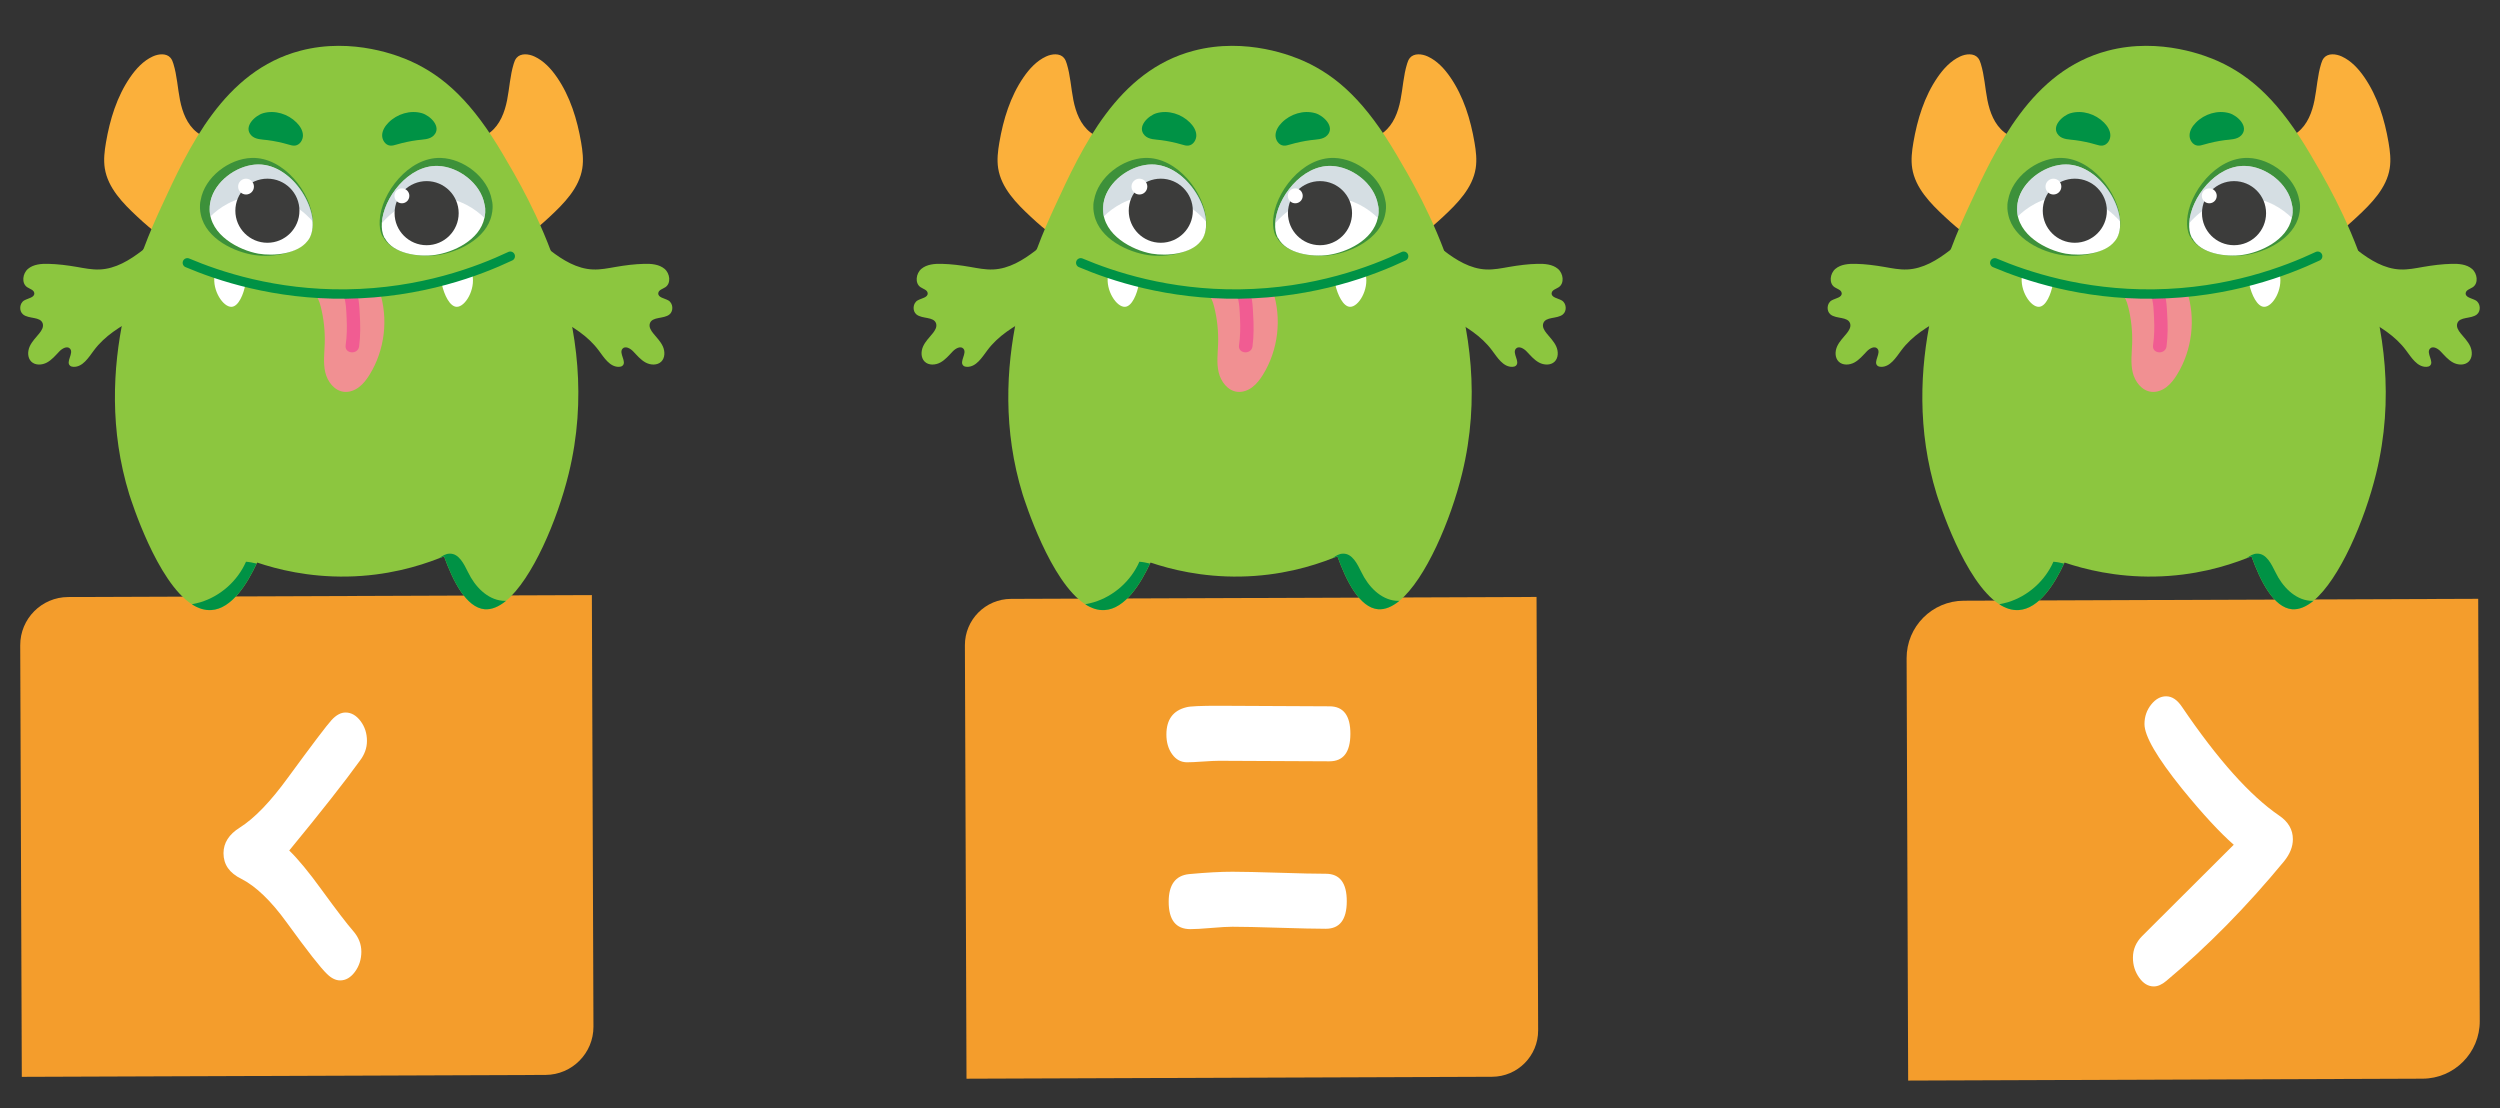 <?xml version="1.0" encoding="utf-8"?>
<!-- Generator: Adobe Illustrator 22.0.1, SVG Export Plug-In . SVG Version: 6.00 Build 0)  -->
<svg version="1.1" id="Слой_1" xmlns="http://www.w3.org/2000/svg" xmlns:xlink="http://www.w3.org/1999/xlink" x="0px" y="0px"
	 viewBox="0 0 200 88.667" style="enable-background:new 0 0 200 88.667;" xml:space="preserve">
<rect x="0" y="0" width="200" height="88.667" fill="#333333" stroke="none"/>
<style type="text/css">
	.st0{fill:#FBB03B;}
	.st1{fill:#A2C63F;}
	.st2{fill:#F49D2C;}
	.st3{fill:#FFFFFF;}
	.st4{fill:#8CC63F;}
	.st5{fill:#F19092;}
	.st6{fill:#F15C92;}
	.st7{fill:none;stroke:#009245;stroke-width:0.75;stroke-linecap:round;stroke-miterlimit:10;}
	.st8{fill:#009245;}
	.st9{opacity:0.56;fill:#006837;enable-background:new    ;}
	.st10{opacity:0.54;fill:#B2C3CC;enable-background:new    ;}
	.st11{fill:#3C3C3B;}
	.st12{fill:#A67C52;}
	.st13{fill:#39B54A;}
	.st14{fill:#8C6239;}
	.st15{fill:#F7931E;}
	.st16{fill:#F15A24;}
	.st17{fill:#009F46;}
	.st18{fill:#33AB64;}
	.st19{fill:#60B77E;}
	.st20{fill:#BDDDC5;}
	.st21{fill:#EB604E;}
	.st22{fill:#E95241;}
	.st23{fill:#EE7870;}
	.st24{fill:#FFBFA6;}
	.st25{fill:#1D70B7;}
	.st26{fill:#1D1D1B;}
	.st27{fill:#EA8696;}
	.st28{opacity:0.3;fill:#E84E1B;enable-background:new    ;}
	.st29{fill:none;stroke:#E2886D;stroke-width:0.25;stroke-linecap:round;stroke-linejoin:round;stroke-miterlimit:10;}
	.st30{opacity:0.47;fill:#E59D88;enable-background:new    ;}
	.st31{fill:#29ABE2;}
	.st32{fill:#999999;}
	.st33{fill:#006837;}
	.st34{opacity:0.47;fill:#DFAEFF;enable-background:new    ;}
	.st35{fill:#DFAEFF;}
	.st36{fill:#633CCE;}
	.st37{fill:#FFE077;}
	.st38{fill:#86EAEF;}
	.st39{fill:#F283E5;}
	.st40{fill:#951B81;}
	.st41{fill:#00A99D;}
	.st42{fill:#662D91;}
	.st43{opacity:0.47;fill:#FBB03B;enable-background:new    ;}
	.st44{fill:#B4DEEF;}
	.st45{fill:#89BECE;}
	.st46{fill:#D0EEF7;}
	.st47{fill:#77C08E;}
	.st48{fill:#FDF3D0;}
	.st49{fill:#F6E3A3;}
	.st50{fill:#96D0C6;}
	.st51{fill:#47B068;}
	.st52{fill:#E1B99B;}
	.st53{fill:#D1996F;}
	.st54{fill:#4F5761;}
	.st55{fill:#95C11F;}
	.st56{fill:#FBC298;}
	.st57{fill:#ED4524;}
	.st58{fill:#EF714B;}
	.st59{opacity:0.61;fill:#D08700;enable-background:new    ;}
	.st60{opacity:0.47;fill:#F15A24;enable-background:new    ;}
	.st61{fill:#8DC971;}
	.st62{fill:#7FB762;}
	.st63{fill:#9AD880;}
	.st64{fill:#B2B2B2;}
	.st65{fill:#E0E0E0;}
	.st66{fill:#B2E59C;}
	.st67{fill:#B38A82;}
	.st68{opacity:0.1;enable-background:new    ;}
	.st69{fill:#D9809C;}
	.st70{fill:#D17597;}
	.st71{fill:#E4A2B7;}
	.st72{fill:#DD8EAB;}
	.st73{fill:#F27281;}
	.st74{fill:#464D59;}
	.st75{fill:#EACFA2;}
	.st76{fill:#754C24;}
	.st77{fill:#006D62;}
	.st78{fill:none;stroke:#006D62;stroke-linecap:round;stroke-miterlimit:10;}
	.st79{fill:#FFABE2;}
	.st80{fill:#B8786C;}
	.st81{fill:#914B3B;}
	.st82{fill:#35A155;}
	.st83{fill:#79C08C;}
	.st84{fill:#73C12C;}
	.st85{fill:#B3B3B3;}
	.st86{fill:#B1B1B1;}
	.st87{fill:#9C9B9B;}
	.st88{fill:#868686;}
	.st89{fill:none;stroke:#868686;stroke-width:0.5;stroke-linecap:round;stroke-miterlimit:10;}
	.st90{fill:#FF6C96;}
	.st91{fill:none;stroke:#9C9B9B;stroke-width:0.25;stroke-linecap:round;stroke-miterlimit:10;}
	.st92{fill:url(#SVGID_1_);}
	.st93{fill:url(#SVGID_2_);}
	.st94{fill:url(#SVGID_3_);}
	.st95{fill:url(#SVGID_4_);}
	.st96{fill:none;stroke:#006633;stroke-linecap:round;stroke-miterlimit:10;}
	.st97{opacity:0.56;fill:#006633;enable-background:new    ;}
	.st98{fill:#F39200;}
	.st99{fill:url(#SVGID_5_);}
	.st100{fill:url(#SVGID_6_);}
	.st101{fill:url(#SVGID_7_);}
	.st102{fill:url(#SVGID_8_);}
	.st103{fill:url(#SVGID_9_);}
	.st104{fill:url(#SVGID_10_);}
	.st105{fill:url(#SVGID_11_);}
	.st106{fill:url(#SVGID_12_);}
	.st107{fill:url(#SVGID_13_);}
	.st108{fill:url(#SVGID_14_);}
	.st109{fill:url(#SVGID_15_);}
	.st110{fill:url(#SVGID_16_);}
	.st111{fill:#C7B299;}
	.st112{fill:#ED1C24;}
	.st113{fill:#0071BC;}
	.st114{fill:#838BC5;}
	.st115{fill:#BA9BC9;}
	.st116{fill:#6EEDB9;}
	.st117{opacity:0.27;fill:#D830E5;enable-background:new    ;}
	.st118{opacity:0.21;fill:#00FFFF;}
	.st119{fill:#E94E1B;}
	.st120{fill:#9A5ACC;}
	.st121{fill:#D60B52;}
	.st122{fill:#C17EED;}
	.st123{opacity:0.56;fill:#662483;enable-background:new    ;}
	.st124{fill:#E71D73;}
	.st125{fill:none;stroke:#662483;stroke-width:0.5;stroke-linecap:round;stroke-miterlimit:10;}
	.st126{fill:#F9B233;}
	.st127{opacity:0.35;fill:#E94E1B;enable-background:new    ;}
	.st128{fill:none;stroke:#E94E1B;stroke-width:0.5;stroke-linecap:round;stroke-miterlimit:10;}
	.st129{fill:#E6332A;}
	.st130{opacity:0.56;fill:#E94E1B;enable-background:new    ;}
	.st131{fill:#1D70B6;}
	.st132{fill:#2E3192;}
	.st133{fill:#2684C4;}
	.st134{fill:#313345;}
	.st135{fill:#C1272D;}
	.st136{fill:#E6393F;}
	.st137{fill:#93278F;}
	.st138{fill:#808080;}
	.st139{fill:#1C7499;}
	.st140{fill:#269BCF;}
	.st141{fill:#F4821F;}
	.st142{fill:#2187B3;}
	.st143{fill:#238FBD;}
	.st144{fill:#1F7FA8;}
	.st145{fill:#221806;}
	.st146{fill:#006885;}
	.st147{fill:#E6E7E8;}
	.st148{fill:#86B7C8;}
	.st149{fill:#91BFD0;}
	.st150{fill:#F7A439;}
	.st151{fill:#F79945;}
	.st152{fill:#404041;}
	.st153{fill:#F48245;}
	.st154{fill:#00ADEE;}
	.st155{fill:#0082B3;}
	.st156{fill:#784921;}
	.st157{fill:#25ABCF;}
	.st158{fill:none;stroke:#CCCCCC;stroke-width:0.5;stroke-linecap:round;stroke-miterlimit:10;}
	.st159{fill:#F29100;}
	.st160{fill:#8374C7;}
	.st161{fill:#D395E0;}
	.st162{fill:none;stroke:#3C3C3B;stroke-width:0.75;stroke-miterlimit:10;}
	.st163{fill:none;stroke:#3C3C3B;stroke-width:0.25;stroke-miterlimit:10;}
	.st164{fill:none;stroke:#3C3C3B;stroke-width:0.5;stroke-miterlimit:10;}
	.st165{fill:#C6C6C6;}
	.st166{fill:#DADADA;}
	.st167{fill:#ED1E79;}
	.st168{fill:#FF66AF;}
	.st169{fill:#D4145A;}
	.st170{opacity:0.35;fill:#006837;}
	.st171{fill:none;stroke:#662D91;stroke-width:2;stroke-miterlimit:10;}
	.st172{fill:none;stroke:#662D91;stroke-width:2;stroke-linejoin:round;stroke-miterlimit:10;}
	.st173{fill:none;stroke:#662D91;stroke-miterlimit:10;}
	.st174{fill:none;stroke:#662D91;stroke-linejoin:round;stroke-miterlimit:10;}
	.st175{opacity:0.33;fill:#662D91;}
</style>
<path class="st2" d="M43.639,85.994L1.744,86.148L1.618,51.626c-0.008-2.126,1.71-3.856,3.836-3.863l41.895-0.155
	l0.127,34.523C47.482,84.256,45.765,85.986,43.639,85.994z"/>
<g>
	<g>
		<path class="st3" d="M23.138,68.042c0.703,0.678,1.569,1.726,2.595,3.144c1.215,1.668,2.049,2.757,2.5,3.268
			s0.676,1.072,0.675,1.682c-0.001,0.61-0.172,1.146-0.512,1.607c-0.339,0.46-0.736,0.692-1.188,0.69
			c-0.352-0.001-0.703-0.175-1.054-0.522c-0.502-0.478-1.574-1.847-3.215-4.109c-1.253-1.732-2.463-2.897-3.63-3.493
			c-0.954-0.463-1.43-1.147-1.429-2.054c0.002-0.823,0.436-1.507,1.305-2.049c1.171-0.739,2.455-2.072,3.853-3.998
			c1.953-2.666,3.115-4.2,3.487-4.603c0.371-0.402,0.745-0.605,1.122-0.603c0.452,0,0.851,0.228,1.195,0.681
			c0.344,0.455,0.516,0.986,0.515,1.596c-0.001,0.561-0.19,1.087-0.568,1.581
			C27.578,62.538,25.695,64.932,23.138,68.042z"/>
	</g>
</g>
<path class="st2" d="M119.365,86.142l-42.045,0.155l-0.128-34.673c-0.007-2.043,1.643-3.706,3.686-3.713l42.045-0.155
	l0.128,34.673C123.058,84.472,121.409,86.135,119.365,86.142z"/>
<g>
	<g>
		<path class="st3" d="M97.557,56.462l8.801,0.043c1.119,0.002,1.677,0.737,1.673,2.204
			c-0.003,1.466-0.563,2.199-1.682,2.196l-8.82-0.042c-0.289-0-0.719,0.02-1.291,0.06
			c-0.572,0.04-0.996,0.06-1.273,0.06c-0.49-0.001-0.888-0.217-1.194-0.645
			c-0.308-0.429-0.46-0.957-0.459-1.583c0.002-1.187,0.531-1.91,1.588-2.172
			C95.175,56.499,96.061,56.459,97.557,56.462z M98.605,69.739c0.83,0.002,2.073,0.028,3.733,0.081
			c1.657,0.053,2.901,0.08,3.731,0.081c1.117,0.002,1.677,0.737,1.673,2.204c-0.003,1.467-0.565,2.199-1.682,2.197
			c-0.83-0.002-2.074-0.029-3.732-0.081c-1.658-0.053-2.902-0.08-3.732-0.081c-0.377-0.001-0.942,0.031-1.696,0.096
			c-0.754,0.065-1.312,0.096-1.677,0.095c-1.156-0.003-1.732-0.737-1.729-2.204c0.003-1.352,0.545-2.083,1.625-2.198
			C96.513,69.801,97.674,69.737,98.605,69.739z"/>
	</g>
</g>
<path class="st2" d="M193.806,86.294l-41.153,0.152l-0.124-33.781c-0.009-2.536,2.039-4.598,4.574-4.608l41.153-0.152
	l0.124,33.781C198.39,84.222,196.342,86.284,193.806,86.294z"/>
<g>
	<g>
		<path class="st3" d="M183.43,67.145c-0.001,0.593-0.235,1.177-0.7,1.753c-2.999,3.636-6.14,6.827-9.424,9.573
			c-0.352,0.296-0.685,0.443-0.999,0.443c-0.452-0-0.845-0.236-1.176-0.707c-0.333-0.471-0.498-1.002-0.496-1.596
			c0.001-0.658,0.246-1.234,0.738-1.728l7.327-7.304c-1.116-0.973-2.495-2.468-4.136-4.482
			c-2.005-2.493-3.008-4.216-3.006-5.172c0.002-0.594,0.179-1.112,0.532-1.556c0.352-0.444,0.756-0.667,1.207-0.665
			c0.465,0.001,0.886,0.282,1.261,0.843c2.856,4.208,5.445,7.106,7.767,8.692
			C183.062,65.736,183.432,66.371,183.43,67.145z"/>
	</g>
</g>
<g>
	<path class="st0" d="M110.691,10.58c0.778-0.608,1.155-1.598,1.347-2.567s0.238-1.968,0.529-2.912
		c0.051-0.168,0.113-0.337,0.227-0.471c0.332-0.392,0.962-0.328,1.429-0.112c0.75,0.347,1.332,0.978,1.801,1.659
		c1.061,1.542,1.623,3.378,1.938,5.224c0.117,0.682,0.201,1.381,0.093,2.064c-0.248,1.574-1.454,2.804-2.622,3.888
		c-1.145,1.064-2.412,2.149-3.959,2.365c-0.463,0.064-0.945,0.045-1.38-0.125
		c-0.453-0.176-0.83-0.506-1.146-0.876c-1.304-1.529-1.54-3.601-1.626-5.532
		c-0.03-0.688-0.14-1.31,0.573-1.634C108.819,11.133,109.841,11.243,110.691,10.58z"/>
	<path class="st0" d="M87.218,10.58c-0.778-0.608-1.155-1.598-1.347-2.567s-0.238-1.968-0.529-2.912
		c-0.051-0.168-0.113-0.337-0.227-0.471c-0.332-0.392-0.962-0.328-1.429-0.112
		c-0.75,0.347-1.332,0.978-1.801,1.659c-1.061,1.542-1.623,3.378-1.938,5.224
		c-0.117,0.682-0.201,1.381-0.093,2.064c0.248,1.574,1.454,2.804,2.622,3.888c1.144,1.064,2.412,2.149,3.959,2.365
		c0.463,0.064,0.945,0.045,1.38-0.125c0.453-0.176,0.83-0.506,1.146-0.876c1.304-1.529,1.54-3.601,1.626-5.532
		c0.03-0.688,0.14-1.31-0.573-1.634C89.09,11.133,88.068,11.243,87.218,10.58z"/>
	<path class="st4" d="M116.965,37.896c-0.905,3.715-2.919,8.443-5.018,10.177c-0.57,0.463-1.142,0.711-1.702,0.668
		c-1.475-0.129-2.542-2.261-3.252-4.232c-0.119,0.054-0.247,0.097-0.388,0.15
		c-1.648,0.646-4.189,1.411-7.366,1.465c-3.102,0.054-5.6-0.582-7.194-1.119c-0.011,0.033-0.021,0.054-0.043,0.086
		c-0.743,1.583-1.981,3.619-3.629,3.716c-0.539,0.033-1.055-0.14-1.551-0.463c-2.8-1.809-4.847-8.293-5.008-8.788
		c-3.187-10.338,1.109-19.848,2.553-22.992c2.197-4.76,5.018-10.899,11.125-12.504
		c4.244-1.119,8.023,0.473,8.799,0.819c2.746,1.228,4.987,3.339,7.42,7.474
		C113.552,15.506,119.927,25.845,116.965,37.896z"/>
	<path class="st4" d="M79.441,21.558c-0.612,0.025-1.22-0.1-1.825-0.205c-0.756-0.131-1.517-0.227-2.283-0.246
		c-0.569-0.014-1.184,0.034-1.62,0.399c-0.436,0.365-0.541,1.153-0.069,1.469c0.213,0.142,0.539,0.216,0.569,0.471
		c0.042,0.354-0.489,0.409-0.8,0.584c-0.386,0.217-0.441,0.846-0.097,1.125c0.468,0.381,1.396,0.152,1.573,0.729
		c0.084,0.274-0.089,0.556-0.269,0.778c-0.275,0.338-0.592,0.652-0.772,1.048c-0.18,0.397-0.185,0.914,0.126,1.22
		c0.32,0.314,0.858,0.284,1.252,0.071c0.394-0.213,0.686-0.57,0.997-0.893c0.227-0.237,0.625-0.46,0.847-0.217
		c0.329,0.359-0.365,1.058,0.009,1.369c0.078,0.065,0.184,0.085,0.287,0.087c0.727,0.013,1.185-0.737,1.619-1.32
		c0.857-1.155,2.12-1.933,3.395-2.598c0.587-0.307,1.19-0.598,1.698-1.02c0.51-0.422,0.926-0.999,1.006-1.657
		c0.081-0.657-0.246-1.385-0.857-1.637c-0.169-0.07-0.366-0.111-0.475-0.258c-0.283-0.383,0.246-0.764,0.209-1.143
		c-0.076-0.772-0.796,0.081-1.116,0.328C81.854,20.805,80.725,21.506,79.441,21.558z"/>
	<path class="st5" d="M96.531,23.426c0.344,0.252,0.493,0.688,0.598,1.101c0.245,0.969,0.353,1.972,0.32,2.971
		c-0.025,0.764-0.132,1.54,0.043,2.285s0.723,1.47,1.481,1.562c0.434,0.052,0.875-0.112,1.222-0.378
		c0.348-0.264,0.614-0.623,0.844-0.994c1.221-1.973,1.518-4.491,0.79-6.695"/>
	<path class="st4" d="M118.904,21.558c0.612,0.025,1.22-0.1,1.825-0.205c0.756-0.131,1.517-0.227,2.283-0.246
		c0.569-0.014,1.184,0.034,1.62,0.399c0.436,0.365,0.541,1.153,0.069,1.469c-0.213,0.142-0.539,0.216-0.569,0.471
		c-0.042,0.354,0.489,0.409,0.8,0.584c0.386,0.217,0.441,0.846,0.097,1.125c-0.468,0.381-1.396,0.152-1.573,0.729
		c-0.084,0.274,0.089,0.556,0.269,0.778c0.275,0.338,0.592,0.652,0.772,1.048c0.18,0.397,0.185,0.914-0.126,1.22
		c-0.32,0.314-0.858,0.284-1.252,0.071c-0.394-0.213-0.686-0.57-0.997-0.893
		c-0.227-0.237-0.625-0.46-0.847-0.217c-0.329,0.359,0.365,1.058-0.009,1.369
		c-0.078,0.065-0.184,0.085-0.287,0.087c-0.727,0.013-1.185-0.737-1.619-1.32
		c-0.857-1.155-2.12-1.933-3.395-2.598c-0.587-0.307-1.19-0.598-1.698-1.02
		c-0.51-0.422-0.926-0.999-1.006-1.657c-0.081-0.657,0.246-1.385,0.857-1.637c0.169-0.07,0.366-0.111,0.475-0.258
		c0.283-0.383-0.246-0.764-0.209-1.143c0.076-0.772,0.796,0.081,1.116,0.328
		C116.492,20.805,117.62,21.506,118.904,21.558z"/>
	<path class="st3" d="M108.007,24.546c-0.558-0.009-1.007-0.98-1.181-1.77c0.863-0.265,1.67-0.55,2.42-0.844
		c0.006,0.014,0.011,0.032,0.015,0.047C109.515,23.171,108.685,24.558,108.007,24.546z"/>
	<path class="st3" d="M90.004,24.546c0.557-0.034,0.963-1.024,1.102-1.821c-0.874-0.227-1.692-0.476-2.455-0.736
		c-0.006,0.015-0.01,0.033-0.013,0.047C88.438,23.238,89.328,24.587,90.004,24.546z"/>
	<path class="st6" d="M99.12,27.628c0.105-0.717,0.118-1.431,0.081-2.165c-0.03-0.593-0.035-1.258-0.242-1.833
		c0.365,0.003,0.736-0.014,1.115-0.051c0.124,0.489,0.148,1.001,0.174,1.512c0.055,0.877,0.067,1.748-0.048,2.622
		C100.104,28.399,99.025,28.314,99.12,27.628z"/>
	<path class="st7" d="M112.292,20.497c-2.489,1.174-7.097,2.951-13.12,3.025c-5.743,0.07-10.213-1.44-12.714-2.497"
		/>
	<path class="st8" d="M91.15,44.939c0.29,0.021,0.57,0.076,0.85,0.15c-0.743,1.583-1.981,3.619-3.629,3.715
		c-0.539,0.033-1.055-0.14-1.551-0.463c0.226-0.043,0.453-0.097,0.679-0.161
		C89.105,47.696,90.472,46.479,91.15,44.939z"/>
	<path class="st8" d="M111.947,48.072c-0.57,0.463-1.142,0.711-1.702,0.668c-1.475-0.129-2.542-2.261-3.252-4.232
		c-0.119,0.054-0.247,0.097-0.388,0.15c0.259-0.194,0.527-0.366,0.84-0.366c0.743-0.021,1.142,0.829,1.475,1.497
		c0.539,1.119,1.508,2.154,2.746,2.273C111.764,48.072,111.85,48.072,111.947,48.072z"/>
	<path class="st9" d="M110.876,16.694c-0.013,0.166-0.029,0.33-0.069,0.483c-0.414,1.96-2.748,3.009-4.308,3.23
		c-1.464,0.206-3.686-0.111-4.389-1.464c-0.029-0.013-0.042-0.042-0.055-0.069c-0.18-0.359-0.234-0.787-0.208-1.242
		c0.111-2.181,2.32-5.093,4.902-4.997c1.781,0.055,3.755,1.518,4.072,3.382
		C110.876,16.238,110.889,16.458,110.876,16.694z"/>
	<path class="st9" d="M87.469,16.694c0.013,0.166,0.029,0.33,0.069,0.483c0.414,1.96,2.748,3.009,4.308,3.23
		c1.464,0.206,3.686-0.111,4.389-1.464c0.029-0.013,0.042-0.042,0.055-0.069c0.18-0.359,0.234-0.787,0.206-1.242
		c-0.111-2.181-2.32-5.093-4.902-4.997c-1.781,0.055-3.755,1.518-4.072,3.382
		C87.469,16.238,87.456,16.458,87.469,16.694z"/>
	<path class="st3" d="M96.252,19.013c-0.054,0.103-0.118,0.194-0.194,0.283c-0.792,1.015-2.667,1.212-3.928,0.996
		c-1.529-0.279-3.865-1.466-3.885-3.543c-0.005-0.33,0.05-0.658,0.153-0.97c0.526-1.514,2.23-2.616,3.74-2.623
		C95.004,13.147,97.235,17.136,96.252,19.013z"/>
	<path class="st3" d="M110.288,16.991c-0.012,0.153-0.026,0.304-0.063,0.443c-0.378,1.796-2.517,2.756-3.946,2.959
		c-1.34,0.19-3.376-0.102-4.022-1.34c-0.026-0.012-0.037-0.037-0.05-0.063c-0.164-0.33-0.215-0.721-0.19-1.137
		c0.102-1.998,2.124-4.665,4.487-4.577c1.63,0.05,3.439,1.391,3.731,3.097
		C110.288,16.573,110.301,16.775,110.288,16.991z"/>
	<path class="st10" d="M88.234,16.875c0.012,0.153,0.026,0.304,0.063,0.443c0.682-0.671,1.909-1.554,3.642-1.644
		c2.404-0.127,3.997,1.391,4.564,2.062c-0.102-1.998-2.124-4.665-4.487-4.577
		c-1.63,0.05-3.439,1.391-3.731,3.097C88.234,16.458,88.222,16.661,88.234,16.875z"/>
	<circle class="st11" cx="92.863" cy="16.858" r="2.564"/>
	<path class="st10" d="M110.288,16.991c-0.012,0.153-0.026,0.304-0.063,0.443c-0.682-0.671-1.909-1.554-3.642-1.644
		c-2.404-0.127-3.997,1.391-4.564,2.062c0.102-1.998,2.124-4.665,4.487-4.577
		c1.63,0.05,3.439,1.391,3.731,3.097C110.288,16.573,110.301,16.775,110.288,16.991z"/>
	<circle class="st11" cx="105.6" cy="17.053" r="2.564"/>
	<circle class="st3" cx="103.621" cy="15.667" r="0.597"/>
	<circle class="st3" cx="91.152" cy="14.928" r="0.633"/>
	<path class="st8" d="M94.556,11.565c0.168,0.049,0.341,0.103,0.514,0.083c0.383-0.043,0.647-0.452,0.635-0.837
		c-0.012-0.385-0.238-0.733-0.509-1.006c-0.682-0.689-1.736-1.018-2.668-0.752c-0.652,0.186-1.61,1.083-0.96,1.774
		c0.327,0.348,0.886,0.325,1.321,0.384C93.454,11.287,94.011,11.405,94.556,11.565z"/>
	<path class="st8" d="M103.191,11.565c-0.168,0.049-0.341,0.103-0.514,0.083c-0.383-0.043-0.647-0.452-0.635-0.837
		c0.012-0.385,0.238-0.733,0.509-1.006c0.682-0.689,1.736-1.018,2.668-0.752c0.652,0.186,1.61,1.083,0.96,1.774
		c-0.327,0.348-0.886,0.325-1.321,0.384C104.294,11.287,103.737,11.405,103.191,11.565z"/>
</g>
<g>
	<path class="st0" d="M39.221,10.58c0.778-0.608,1.155-1.598,1.347-2.567c0.192-0.969,0.238-1.968,0.529-2.912
		c0.051-0.168,0.113-0.337,0.227-0.471c0.332-0.392,0.962-0.328,1.429-0.112c0.75,0.347,1.332,0.978,1.801,1.659
		c1.061,1.542,1.623,3.378,1.938,5.224c0.117,0.682,0.201,1.381,0.093,2.064c-0.248,1.574-1.454,2.804-2.622,3.888
		c-1.145,1.064-2.412,2.149-3.959,2.365c-0.463,0.064-0.945,0.045-1.38-0.125
		c-0.453-0.176-0.83-0.506-1.146-0.876c-1.304-1.529-1.54-3.601-1.626-5.532
		c-0.03-0.688-0.14-1.31,0.573-1.634C37.349,11.133,38.371,11.243,39.221,10.58z"/>
	<path class="st0" d="M15.748,10.58C14.97,9.972,14.593,8.982,14.401,8.013c-0.192-0.969-0.238-1.968-0.529-2.912
		c-0.051-0.168-0.113-0.337-0.227-0.471c-0.332-0.392-0.962-0.328-1.429-0.112
		c-0.75,0.347-1.332,0.978-1.801,1.659c-1.061,1.542-1.623,3.378-1.938,5.224
		c-0.117,0.682-0.201,1.381-0.093,2.064c0.248,1.574,1.454,2.804,2.622,3.888c1.144,1.064,2.412,2.149,3.959,2.365
		c0.463,0.064,0.945,0.045,1.38-0.125c0.453-0.176,0.83-0.506,1.146-0.876c1.304-1.529,1.54-3.601,1.626-5.532
		c0.03-0.688,0.14-1.31-0.573-1.634C17.62,11.133,16.598,11.243,15.748,10.58z"/>
	<path class="st4" d="M45.495,37.896c-0.905,3.715-2.919,8.443-5.018,10.177c-0.57,0.463-1.142,0.711-1.702,0.668
		c-1.475-0.129-2.542-2.261-3.252-4.232c-0.119,0.054-0.247,0.097-0.388,0.15
		c-1.648,0.646-4.189,1.411-7.366,1.465c-3.102,0.054-5.6-0.582-7.194-1.119c-0.011,0.033-0.021,0.054-0.043,0.086
		c-0.743,1.583-1.981,3.619-3.629,3.716c-0.539,0.033-1.055-0.14-1.551-0.463c-2.8-1.809-4.847-8.293-5.008-8.788
		c-3.187-10.338,1.109-19.848,2.553-22.992c2.197-4.76,5.018-10.899,11.125-12.504
		c4.244-1.119,8.023,0.473,8.799,0.819c2.746,1.228,4.987,3.339,7.42,7.474
		C42.081,15.506,48.457,25.845,45.495,37.896z"/>
	<path class="st4" d="M7.971,21.558c-0.612,0.025-1.22-0.1-1.825-0.205c-0.756-0.131-1.517-0.227-2.283-0.246
		c-0.569-0.014-1.184,0.034-1.62,0.399c-0.436,0.365-0.541,1.153-0.069,1.469c0.213,0.142,0.539,0.216,0.569,0.471
		c0.042,0.354-0.489,0.409-0.8,0.584c-0.386,0.217-0.441,0.846-0.097,1.125c0.468,0.381,1.396,0.152,1.573,0.729
		c0.084,0.274-0.089,0.556-0.269,0.778c-0.275,0.338-0.592,0.652-0.772,1.048c-0.18,0.397-0.185,0.914,0.126,1.22
		c0.32,0.314,0.858,0.284,1.252,0.071c0.394-0.213,0.686-0.57,0.997-0.893c0.227-0.237,0.625-0.46,0.847-0.217
		c0.329,0.359-0.365,1.058,0.009,1.369c0.078,0.065,0.184,0.085,0.287,0.087c0.727,0.013,1.185-0.737,1.619-1.32
		c0.857-1.155,2.12-1.933,3.395-2.598c0.587-0.307,1.19-0.598,1.698-1.02c0.51-0.422,0.926-0.999,1.006-1.657
		c0.081-0.657-0.246-1.385-0.857-1.637c-0.169-0.07-0.366-0.111-0.475-0.258c-0.283-0.383,0.246-0.764,0.209-1.143
		c-0.076-0.772-0.796,0.081-1.116,0.328C10.383,20.805,9.255,21.506,7.971,21.558z"/>
	<path class="st5" d="M25.06,23.426c0.344,0.252,0.493,0.688,0.598,1.101c0.245,0.969,0.353,1.972,0.32,2.971
		c-0.025,0.764-0.132,1.54,0.043,2.285c0.174,0.745,0.723,1.47,1.481,1.562c0.434,0.052,0.875-0.112,1.222-0.378
		c0.348-0.264,0.614-0.623,0.844-0.994c1.221-1.973,1.518-4.491,0.79-6.695"/>
	<path class="st4" d="M47.434,21.558c0.612,0.025,1.22-0.1,1.825-0.205c0.756-0.131,1.517-0.227,2.283-0.246
		c0.569-0.014,1.184,0.034,1.62,0.399c0.436,0.365,0.541,1.153,0.069,1.469c-0.213,0.142-0.539,0.216-0.569,0.471
		c-0.042,0.354,0.489,0.409,0.8,0.584c0.386,0.217,0.441,0.846,0.097,1.125c-0.468,0.381-1.396,0.152-1.573,0.729
		c-0.084,0.274,0.089,0.556,0.269,0.778c0.275,0.338,0.592,0.652,0.772,1.048c0.18,0.397,0.185,0.914-0.126,1.22
		c-0.32,0.314-0.858,0.284-1.252,0.071c-0.394-0.213-0.686-0.57-0.997-0.893
		c-0.227-0.237-0.625-0.46-0.847-0.217c-0.329,0.359,0.365,1.058-0.009,1.369
		c-0.078,0.065-0.184,0.085-0.287,0.087c-0.727,0.013-1.185-0.737-1.619-1.32
		c-0.857-1.155-2.12-1.933-3.395-2.598c-0.587-0.307-1.19-0.598-1.698-1.02
		c-0.51-0.422-0.926-0.999-1.006-1.657c-0.081-0.657,0.246-1.385,0.857-1.637c0.169-0.07,0.366-0.111,0.475-0.258
		c0.283-0.383-0.246-0.764-0.209-1.143c0.076-0.772,0.796,0.081,1.116,0.328
		C45.021,20.805,46.15,21.506,47.434,21.558z"/>
	<path class="st3" d="M36.537,24.546c-0.558-0.009-1.007-0.98-1.181-1.77c0.863-0.265,1.67-0.55,2.42-0.844
		c0.006,0.014,0.011,0.032,0.015,0.047C38.044,23.171,37.215,24.558,36.537,24.546z"/>
	<path class="st3" d="M18.533,24.546c0.557-0.034,0.963-1.024,1.102-1.821c-0.874-0.227-1.692-0.476-2.455-0.736
		c-0.006,0.015-0.01,0.033-0.013,0.047C16.968,23.238,17.858,24.587,18.533,24.546z"/>
	<path class="st6" d="M27.65,27.628c0.105-0.717,0.118-1.431,0.081-2.165c-0.03-0.593-0.035-1.258-0.242-1.833
		c0.365,0.003,0.736-0.014,1.115-0.051c0.124,0.489,0.148,1.001,0.174,1.512c0.055,0.877,0.067,1.748-0.048,2.622
		C28.634,28.399,27.555,28.314,27.65,27.628z"/>
	<path class="st7" d="M40.822,20.497c-2.489,1.174-7.097,2.951-13.12,3.025c-5.743,0.07-10.213-1.44-12.714-2.497"
		/>
	<path class="st8" d="M19.68,44.939c0.29,0.021,0.57,0.076,0.85,0.15c-0.743,1.583-1.981,3.619-3.629,3.715
		c-0.539,0.033-1.055-0.14-1.551-0.463c0.226-0.043,0.453-0.097,0.679-0.161
		C17.635,47.696,19.002,46.479,19.68,44.939z"/>
	<path class="st8" d="M40.477,48.072c-0.57,0.463-1.142,0.711-1.702,0.668c-1.475-0.129-2.542-2.261-3.252-4.232
		c-0.119,0.054-0.247,0.097-0.388,0.15c0.259-0.194,0.527-0.366,0.84-0.366c0.743-0.021,1.142,0.829,1.475,1.497
		c0.539,1.119,1.508,2.154,2.746,2.273C40.294,48.072,40.38,48.072,40.477,48.072z"/>
	<path class="st9" d="M39.405,16.694c-0.013,0.166-0.029,0.33-0.069,0.483c-0.414,1.96-2.748,3.009-4.308,3.23
		c-1.464,0.206-3.686-0.111-4.389-1.464c-0.029-0.013-0.042-0.042-0.055-0.069c-0.18-0.359-0.234-0.787-0.208-1.242
		c0.111-2.181,2.32-5.093,4.902-4.997c1.781,0.055,3.755,1.518,4.072,3.382
		C39.405,16.238,39.419,16.458,39.405,16.694z"/>
	<path class="st9" d="M15.999,16.694c0.013,0.166,0.029,0.33,0.069,0.483c0.414,1.96,2.748,3.009,4.308,3.23
		c1.464,0.206,3.686-0.111,4.389-1.464c0.029-0.013,0.042-0.042,0.055-0.069c0.18-0.359,0.234-0.787,0.206-1.242
		c-0.111-2.181-2.32-5.093-4.902-4.997c-1.781,0.055-3.755,1.518-4.072,3.382
		C15.999,16.238,15.986,16.458,15.999,16.694z"/>
	<path class="st3" d="M24.781,19.013c-0.054,0.103-0.118,0.194-0.194,0.283c-0.792,1.015-2.667,1.212-3.928,0.996
		c-1.529-0.279-3.865-1.466-3.885-3.543c-0.005-0.33,0.05-0.658,0.153-0.97c0.526-1.514,2.23-2.616,3.74-2.623
		C23.534,13.147,25.765,17.136,24.781,19.013z"/>
	<path class="st3" d="M38.818,16.991c-0.012,0.153-0.026,0.304-0.063,0.443c-0.378,1.796-2.517,2.756-3.946,2.959
		c-1.34,0.19-3.376-0.102-4.022-1.34c-0.026-0.012-0.037-0.037-0.05-0.063c-0.164-0.33-0.215-0.721-0.19-1.137
		c0.102-1.998,2.124-4.665,4.487-4.577c1.63,0.05,3.439,1.391,3.731,3.097
		C38.818,16.573,38.83,16.775,38.818,16.991z"/>
	<path class="st10" d="M16.764,16.875c0.012,0.153,0.026,0.304,0.063,0.443c0.682-0.671,1.909-1.554,3.642-1.644
		c2.404-0.127,3.997,1.391,4.564,2.062c-0.102-1.998-2.124-4.665-4.487-4.577
		c-1.63,0.05-3.439,1.391-3.731,3.097C16.764,16.458,16.752,16.661,16.764,16.875z"/>
	<circle class="st11" cx="21.392" cy="16.858" r="2.564"/>
	<path class="st10" d="M38.818,16.991c-0.012,0.153-0.026,0.304-0.063,0.443c-0.682-0.671-1.909-1.554-3.642-1.644
		c-2.404-0.127-3.997,1.391-4.564,2.062c0.102-1.998,2.124-4.665,4.487-4.577
		c1.63,0.05,3.439,1.391,3.731,3.097C38.818,16.573,38.83,16.775,38.818,16.991z"/>
	<circle class="st11" cx="34.13" cy="17.053" r="2.564"/>
	<circle class="st3" cx="32.151" cy="15.667" r="0.597"/>
	<circle class="st3" cx="19.682" cy="14.928" r="0.633"/>
	<path class="st8" d="M23.086,11.565c0.168,0.049,0.341,0.103,0.514,0.083c0.383-0.043,0.647-0.452,0.635-0.837
		c-0.012-0.385-0.238-0.733-0.509-1.006c-0.682-0.689-1.736-1.018-2.668-0.752c-0.652,0.186-1.61,1.083-0.96,1.774
		c0.327,0.348,0.886,0.325,1.321,0.384C21.983,11.287,22.541,11.405,23.086,11.565z"/>
	<path class="st8" d="M31.721,11.565c-0.168,0.049-0.341,0.103-0.514,0.083c-0.383-0.043-0.647-0.452-0.635-0.837
		c0.012-0.385,0.238-0.733,0.509-1.006c0.682-0.689,1.736-1.018,2.668-0.752c0.652,0.186,1.61,1.083,0.96,1.774
		c-0.327,0.348-0.886,0.325-1.321,0.384C32.824,11.287,32.266,11.405,31.721,11.565z"/>
</g>
<g>
	<path class="st0" d="M183.814,10.58c0.778-0.608,1.155-1.598,1.347-2.567c0.192-0.969,0.238-1.968,0.529-2.912
		c0.051-0.168,0.113-0.337,0.227-0.471c0.332-0.392,0.962-0.328,1.429-0.112c0.75,0.347,1.332,0.978,1.801,1.659
		c1.061,1.542,1.623,3.378,1.938,5.224c0.117,0.682,0.201,1.381,0.093,2.064c-0.248,1.574-1.454,2.804-2.622,3.888
		c-1.145,1.064-2.412,2.149-3.959,2.365c-0.463,0.064-0.945,0.045-1.38-0.125
		c-0.453-0.176-0.83-0.506-1.146-0.876c-1.304-1.529-1.54-3.601-1.626-5.532
		c-0.03-0.688-0.14-1.31,0.573-1.634C181.942,11.133,182.963,11.243,183.814,10.58z"/>
	<path class="st0" d="M160.341,10.58c-0.778-0.608-1.155-1.598-1.347-2.567c-0.192-0.969-0.238-1.968-0.529-2.912
		c-0.051-0.168-0.113-0.337-0.227-0.471c-0.332-0.392-0.962-0.328-1.429-0.112
		c-0.75,0.347-1.332,0.978-1.801,1.659c-1.061,1.542-1.623,3.378-1.938,5.224
		c-0.117,0.682-0.201,1.381-0.093,2.064c0.248,1.574,1.454,2.804,2.622,3.888c1.144,1.064,2.412,2.149,3.959,2.365
		c0.463,0.064,0.945,0.045,1.38-0.125c0.453-0.176,0.83-0.506,1.146-0.876c1.304-1.529,1.54-3.601,1.626-5.532
		c0.03-0.688,0.14-1.31-0.573-1.634C162.212,11.133,161.191,11.243,160.341,10.58z"/>
	<path class="st4" d="M190.088,37.896c-0.905,3.715-2.919,8.443-5.018,10.177c-0.57,0.463-1.142,0.711-1.702,0.668
		c-1.475-0.129-2.542-2.261-3.252-4.232c-0.119,0.054-0.247,0.097-0.388,0.15
		c-1.648,0.646-4.189,1.411-7.366,1.465c-3.102,0.054-5.6-0.582-7.194-1.119c-0.011,0.033-0.021,0.054-0.043,0.086
		c-0.743,1.583-1.981,3.619-3.629,3.716c-0.539,0.033-1.055-0.14-1.551-0.463c-2.8-1.809-4.847-8.293-5.008-8.788
		c-3.187-10.338,1.109-19.848,2.553-22.992c2.197-4.76,5.018-10.899,11.125-12.504
		c4.244-1.119,8.023,0.473,8.799,0.819c2.746,1.228,4.987,3.339,7.42,7.474
		C186.674,15.506,193.05,25.845,190.088,37.896z"/>
	<path class="st4" d="M152.563,21.558c-0.612,0.025-1.22-0.1-1.825-0.205c-0.756-0.131-1.517-0.227-2.283-0.246
		c-0.569-0.014-1.184,0.034-1.62,0.399c-0.436,0.365-0.541,1.153-0.069,1.469c0.213,0.142,0.539,0.216,0.569,0.471
		c0.042,0.354-0.489,0.409-0.8,0.584c-0.386,0.217-0.441,0.846-0.097,1.125c0.468,0.381,1.396,0.152,1.573,0.729
		c0.084,0.274-0.089,0.556-0.269,0.778c-0.275,0.338-0.592,0.652-0.772,1.048c-0.18,0.397-0.185,0.914,0.126,1.22
		c0.32,0.314,0.858,0.284,1.252,0.071c0.394-0.213,0.686-0.57,0.997-0.893c0.227-0.237,0.625-0.46,0.847-0.217
		c0.329,0.359-0.365,1.058,0.009,1.369c0.078,0.065,0.184,0.085,0.287,0.087c0.727,0.013,1.185-0.737,1.619-1.32
		c0.857-1.155,2.12-1.933,3.395-2.598c0.587-0.307,1.19-0.598,1.698-1.02c0.51-0.422,0.926-0.999,1.006-1.657
		c0.081-0.657-0.246-1.385-0.857-1.637c-0.169-0.07-0.366-0.111-0.475-0.258c-0.283-0.383,0.246-0.764,0.209-1.143
		c-0.076-0.772-0.796,0.081-1.116,0.328C154.976,20.805,153.847,21.506,152.563,21.558z"/>
	<path class="st5" d="M169.653,23.426c0.344,0.252,0.493,0.688,0.598,1.101c0.245,0.969,0.353,1.972,0.32,2.971
		c-0.025,0.764-0.132,1.54,0.043,2.285c0.174,0.745,0.723,1.47,1.481,1.562c0.434,0.052,0.875-0.112,1.222-0.378
		c0.348-0.264,0.614-0.623,0.844-0.994c1.221-1.973,1.518-4.491,0.79-6.695"/>
	<path class="st4" d="M192.027,21.558c0.612,0.025,1.22-0.1,1.825-0.205c0.756-0.131,1.517-0.227,2.283-0.246
		c0.569-0.014,1.184,0.034,1.62,0.399c0.436,0.365,0.541,1.153,0.069,1.469c-0.213,0.142-0.539,0.216-0.569,0.471
		c-0.042,0.354,0.489,0.409,0.8,0.584c0.386,0.217,0.441,0.846,0.097,1.125c-0.468,0.381-1.396,0.152-1.573,0.729
		c-0.084,0.274,0.089,0.556,0.269,0.778c0.275,0.338,0.592,0.652,0.772,1.048c0.18,0.397,0.185,0.914-0.126,1.22
		c-0.32,0.314-0.858,0.284-1.252,0.071c-0.394-0.213-0.686-0.57-0.997-0.893
		c-0.227-0.237-0.625-0.46-0.847-0.217c-0.329,0.359,0.365,1.058-0.009,1.369
		c-0.078,0.065-0.184,0.085-0.287,0.087c-0.727,0.013-1.185-0.737-1.619-1.32
		c-0.857-1.155-2.12-1.933-3.395-2.598c-0.587-0.307-1.19-0.598-1.698-1.02
		c-0.51-0.422-0.926-0.999-1.006-1.657c-0.081-0.657,0.246-1.385,0.857-1.637c0.169-0.07,0.366-0.111,0.475-0.258
		c0.283-0.383-0.246-0.764-0.209-1.143c0.076-0.772,0.796,0.081,1.116,0.328
		C189.614,20.805,190.743,21.506,192.027,21.558z"/>
	<path class="st3" d="M181.13,24.546c-0.558-0.009-1.007-0.98-1.181-1.77c0.863-0.265,1.67-0.55,2.42-0.844
		c0.006,0.014,0.011,0.032,0.015,0.047C182.637,23.171,181.808,24.558,181.13,24.546z"/>
	<path class="st3" d="M163.126,24.546c0.557-0.034,0.963-1.024,1.102-1.821c-0.874-0.227-1.692-0.476-2.455-0.736
		c-0.006,0.015-0.01,0.033-0.013,0.047C161.561,23.238,162.45,24.587,163.126,24.546z"/>
	<path class="st6" d="M172.243,27.628c0.105-0.717,0.118-1.431,0.081-2.165c-0.03-0.593-0.035-1.258-0.242-1.833
		c0.365,0.003,0.736-0.014,1.115-0.051c0.124,0.489,0.148,1.001,0.174,1.512c0.055,0.877,0.067,1.748-0.048,2.622
		C173.226,28.399,172.148,28.314,172.243,27.628z"/>
	<path class="st7" d="M185.415,20.497c-2.489,1.174-7.097,2.951-13.12,3.025c-5.743,0.07-10.213-1.44-12.714-2.497"
		/>
	<path class="st8" d="M164.273,44.939c0.29,0.021,0.57,0.076,0.85,0.15c-0.743,1.583-1.981,3.619-3.629,3.715
		c-0.539,0.033-1.055-0.14-1.551-0.463c0.226-0.043,0.453-0.097,0.679-0.161
		C162.227,47.696,163.594,46.479,164.273,44.939z"/>
	<path class="st8" d="M185.07,48.072c-0.57,0.463-1.142,0.711-1.702,0.668c-1.475-0.129-2.542-2.261-3.252-4.232
		c-0.119,0.054-0.247,0.097-0.388,0.15c0.259-0.194,0.527-0.366,0.84-0.366c0.743-0.021,1.142,0.829,1.475,1.497
		c0.539,1.119,1.508,2.154,2.746,2.273C184.886,48.072,184.973,48.072,185.07,48.072z"/>
	<path class="st9" d="M183.998,16.694c-0.013,0.166-0.029,0.33-0.069,0.483c-0.414,1.96-2.748,3.009-4.308,3.23
		c-1.464,0.206-3.686-0.111-4.389-1.464c-0.029-0.013-0.042-0.042-0.055-0.069c-0.18-0.359-0.234-0.787-0.208-1.242
		c0.111-2.181,2.32-5.093,4.902-4.997c1.781,0.055,3.755,1.518,4.072,3.382
		C183.998,16.238,184.012,16.458,183.998,16.694z"/>
	<path class="st9" d="M160.592,16.694c0.013,0.166,0.029,0.33,0.069,0.483c0.414,1.96,2.748,3.009,4.308,3.23
		c1.464,0.206,3.686-0.111,4.389-1.464c0.029-0.013,0.042-0.042,0.055-0.069c0.18-0.359,0.234-0.787,0.206-1.242
		c-0.111-2.181-2.32-5.093-4.902-4.997c-1.781,0.055-3.755,1.518-4.072,3.382
		C160.592,16.238,160.579,16.458,160.592,16.694z"/>
	<path class="st3" d="M169.374,19.013c-0.054,0.103-0.118,0.194-0.194,0.283c-0.792,1.015-2.667,1.212-3.928,0.996
		c-1.529-0.279-3.865-1.466-3.885-3.543c-0.005-0.33,0.05-0.658,0.153-0.97c0.526-1.514,2.23-2.616,3.74-2.623
		C168.126,13.147,170.357,17.136,169.374,19.013z"/>
	<path class="st3" d="M183.41,16.991c-0.012,0.153-0.026,0.304-0.063,0.443c-0.378,1.796-2.517,2.756-3.946,2.959
		c-1.34,0.19-3.376-0.102-4.022-1.34c-0.026-0.012-0.037-0.037-0.05-0.063c-0.164-0.33-0.215-0.721-0.19-1.137
		c0.101-1.998,2.124-4.665,4.487-4.577c1.63,0.05,3.439,1.391,3.731,3.097
		C183.41,16.573,183.423,16.775,183.41,16.991z"/>
	<path class="st10" d="M161.357,16.875c0.012,0.153,0.026,0.304,0.063,0.443c0.682-0.671,1.909-1.554,3.642-1.644
		c2.404-0.127,3.997,1.391,4.564,2.062c-0.102-1.998-2.124-4.665-4.487-4.577
		c-1.63,0.05-3.439,1.391-3.731,3.097C161.357,16.458,161.345,16.661,161.357,16.875z"/>
	<circle class="st11" cx="165.985" cy="16.858" r="2.564"/>
	<path class="st10" d="M183.41,16.991c-0.012,0.153-0.026,0.304-0.063,0.443c-0.682-0.671-1.909-1.554-3.642-1.644
		c-2.404-0.127-3.997,1.391-4.564,2.062c0.102-1.998,2.124-4.665,4.487-4.577
		c1.63,0.05,3.439,1.391,3.731,3.097C183.41,16.573,183.423,16.775,183.41,16.991z"/>
	<circle class="st11" cx="178.722" cy="17.053" r="2.564"/>
	<circle class="st3" cx="176.743" cy="15.667" r="0.597"/>
	<circle class="st3" cx="164.274" cy="14.928" r="0.633"/>
	<path class="st8" d="M167.679,11.565c0.168,0.049,0.341,0.103,0.514,0.083c0.383-0.043,0.647-0.452,0.635-0.837
		c-0.012-0.385-0.238-0.733-0.509-1.006c-0.682-0.689-1.736-1.018-2.668-0.752c-0.652,0.186-1.61,1.083-0.96,1.774
		c0.327,0.348,0.886,0.325,1.321,0.384C166.576,11.287,167.134,11.405,167.679,11.565z"/>
	<path class="st8" d="M176.314,11.565c-0.168,0.049-0.341,0.103-0.514,0.083c-0.383-0.043-0.647-0.452-0.635-0.837
		c0.012-0.385,0.238-0.733,0.509-1.006c0.682-0.689,1.736-1.018,2.668-0.752c0.652,0.186,1.61,1.083,0.96,1.774
		c-0.327,0.348-0.886,0.325-1.321,0.384C177.417,11.287,176.859,11.405,176.314,11.565z"/>
</g>
</svg>
